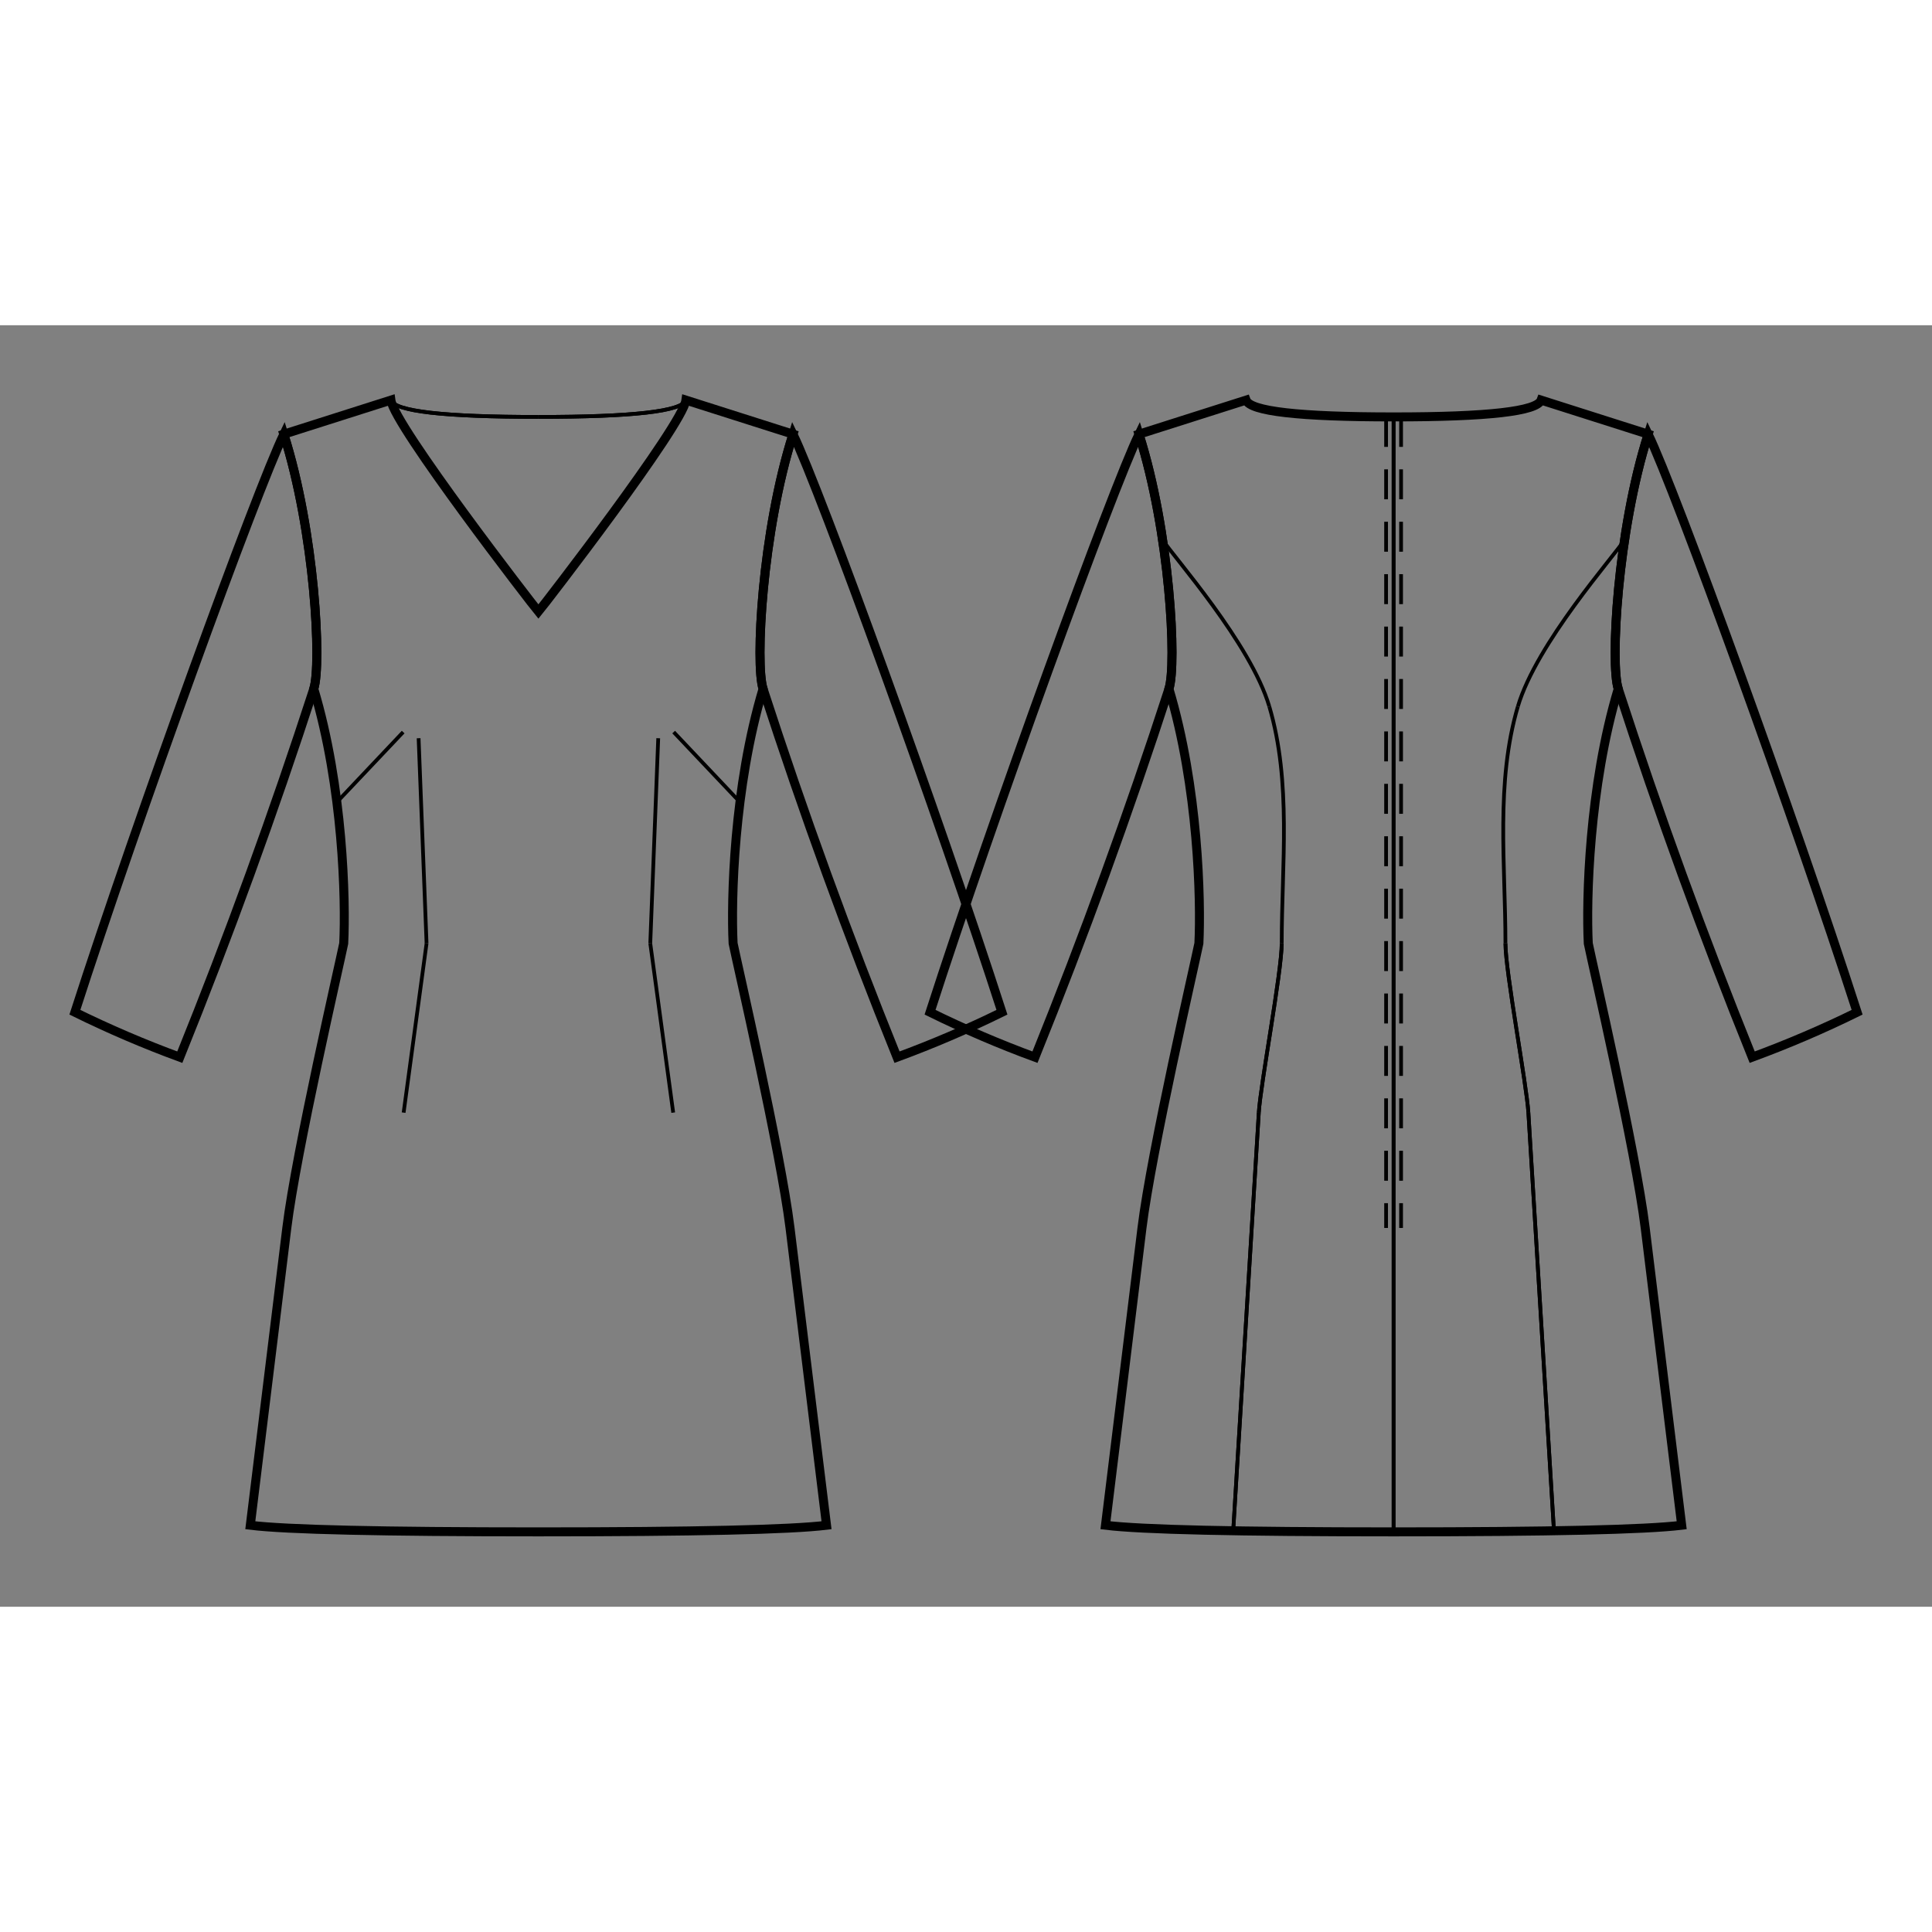 <svg id="mySVG" width="700" height="700" viewBox="-37.901, 12.45, 258.003, 171.137" version="1.1" xmlns="http://www.w3.org/2000/svg" xmlns:xlink="http://www.w3.org/1999/xlink" style="overflow: hidden; position: relative;"><rect x="-37.901" y="12.45" width="258.003" height="171.137" fill="#808080" stroke="none"/><defs><mask id="myMask" x="0" y="0" width="700" height="700" ><rect x="-1000" y="-1000" width="2000" height="2000" fill="white"/><path d="M 34 173.586 Q 2.73 173.586 -4.475 172.702 L 0.4 133 C 1.659 122.743 7.493 97.533 8 95 C 8.285 89.301 7.937 74.116 4 61 C 5.07 57.748 4.152 40.049 0 27 L 14.3 22.45 C 14.758 25.863 33.264 49.812 34 50.693 C 34.736 49.812 53.242 25.863 53.7 22.45 L 68 27 C 63.848 40.049 62.93 57.748 64 61 C 60.063 74.116 59.715 89.301 60 95 C 60.507 97.533 66.341 122.743 67.6 133 L 72.475 172.702 Q 65.27 173.586 34 173.586" stroke="black" stroke-width="1.2" fill-opacity="1" fill="black" transform=""/><path d="M 148.201 24.693 Q 167.084 24.693 167.901 22.45 L 182.201 27 C 178.049 40.049 177.13 57.748 178.201 61 C 174.263 74.116 173.916 89.301 174.201 95 C 174.707 97.533 180.541 122.743 181.801 133 L 186.675 172.702 Q 179.471 173.586 148.201 173.586 Q 116.931 173.586 109.726 172.702 L 114.601 133 C 115.86 122.743 121.694 97.533 122.201 95 C 122.485 89.301 122.138 74.116 118.201 61 C 119.271 57.748 118.353 40.049 114.201 27 L 128.501 22.45 Q 129.317 24.693 148.201 24.693" stroke="black" stroke-width="1.2" fill-opacity="1" fill="black" transform=""/><path d="M 4 61 C -1.386 77.597 -7.358 94.016 -13.89 110.197 C -18.658 108.443 -23.342 106.436 -27.901 104.193 C -19.506 78.153 -3.581 34.385 0 27 C 4.152 40.049 5.07 57.748 4 61" stroke="black" stroke-width="1.2" fill-opacity="1" fill="black" transform=""/><path d="M 118.201 61 C 112.814 77.597 106.842 94.016 100.311 110.197 C 95.542 108.443 90.859 106.436 86.299 104.193 C 94.695 78.153 110.619 34.385 114.201 27 C 118.353 40.049 119.271 57.748 118.201 61" stroke="black" stroke-width="1.2" fill-opacity="1" fill="black" transform=""/><path d="M 64 61 C 62.93 57.748 63.848 40.049 68 27 C 71.581 34.385 87.506 78.153 95.901 104.193 C 91.342 106.436 86.658 108.443 81.89 110.197 C 75.358 94.016 69.386 77.597 64 61" stroke="black" stroke-width="1.2" fill-opacity="1" fill="black" transform=""/><path d="M 178.201 61 C 177.13 57.748 178.049 40.049 182.201 27 C 185.782 34.385 201.706 78.153 210.102 104.193 C 205.543 106.436 200.859 108.443 196.09 110.197 C 189.559 94.016 183.587 77.597 178.201 61" stroke="black" stroke-width="1.2" fill-opacity="1" fill="black" transform=""/></mask></defs><rect x="-1000" y="-1000" width="2000" height="2000" fill="white" mask="url(#myMask)"></rect><path d="M 34 173.586 Q 2.73 173.586 -4.475 172.702 L 0.4 133 C 1.659 122.743 7.493 97.533 8 95 C 8.285 89.301 7.937 74.116 4 61 C 5.07 57.748 4.152 40.049 0 27 L 14.3 22.45 C 14.758 25.863 33.264 49.812 34 50.693 C 34.736 49.812 53.242 25.863 53.7 22.45 L 68 27 C 63.848 40.049 62.93 57.748 64 61 C 60.063 74.116 59.715 89.301 60 95 C 60.507 97.533 66.341 122.743 67.6 133 L 72.475 172.702 Q 65.27 173.586 34 173.586" stroke="black" stroke-width="1.2" fill-opacity="0" fill="white" transform=""/><path d="M 14.3 22.45 Q 15.117 24.693 34 24.693" stroke="#000" stroke-width="0.5" fill-opacity="0" fill="white" transform=""/><path d="M 19.062 95 L 16 117.6" stroke="#000" stroke-width="0.5" fill-opacity="0" fill="white" transform=""/><path d="M 7.086 76.133 L 15.938 66.779" stroke="#000" stroke-width="0.5" fill-opacity="0" fill="white" transform=""/><path d="M 19.062 95 L 18 67.6" stroke="#000" stroke-width="0.5" fill-opacity="0" fill="white" transform=""/><path d="M 53.7 22.45 Q 52.883 24.693 34 24.693" stroke="#000" stroke-width="0.5" fill-opacity="0" fill="white" transform=""/><path d="M 14.3 22.45 Q 15.117 24.693 34 24.693" stroke="#000" stroke-width="0.5" fill-opacity="0" fill="white" transform=""/><path d="M 53.7 22.45 Q 52.883 24.693 34 24.693" stroke="#000" stroke-width="0.5" fill-opacity="0" fill="white" transform=""/><path d="M 48.938 95 L 52 117.6" stroke="#000" stroke-width="0.5" fill-opacity="0" fill="white" transform=""/><path d="M 60.914 76.133 L 52.062 66.779" stroke="#000" stroke-width="0.5" fill-opacity="0" fill="white" transform=""/><path d="M 48.938 95 L 50 67.6" stroke="#000" stroke-width="0.5" fill-opacity="0" fill="white" transform=""/><path d="M 148.201 24.693 Q 167.084 24.693 167.901 22.45 L 182.201 27 C 178.049 40.049 177.13 57.748 178.201 61 C 174.263 74.116 173.916 89.301 174.201 95 C 174.707 97.533 180.541 122.743 181.801 133 L 186.675 172.702 Q 179.471 173.586 148.201 173.586 Q 116.931 173.586 109.726 172.702 L 114.601 133 C 115.86 122.743 121.694 97.533 122.201 95 C 122.485 89.301 122.138 74.116 118.201 61 C 119.271 57.748 118.353 40.049 114.201 27 L 128.501 22.45 Q 129.317 24.693 148.201 24.693" stroke="black" stroke-width="1.2" fill-opacity="0" fill="white" transform=""/><path d="M 133.262 95 C 133.262 98.801 130.433 113.806 130.201 117.6" stroke="#000" stroke-width="0.5" fill-opacity="0" fill="white" transform=""/><path d="M 130.201 117.6 L 126.785 173.441" stroke="#000" stroke-width="0.5" fill-opacity="0" fill="white" transform=""/><path d="M 117.354 41.108 C 118.779 43.334 129.11 54.915 131.604 63.363" stroke="#000" stroke-width="0.5" fill-opacity="0" fill="white" transform=""/><path d="M 131.604 63.363 C 134.595 73.491 133.262 84.44 133.262 95" stroke="#000" stroke-width="0.5" fill-opacity="0" fill="white" transform=""/><path d="M 133.262 95 C 133.262 98.801 130.433 113.806 130.201 117.6" stroke="#000" stroke-width="0.5" fill-opacity="0" fill="white" transform=""/><path d="M 130.201 117.6 L 126.785 173.441" stroke="#000" stroke-width="0.5" fill-opacity="0" fill="white" transform=""/><path d="M 148.201 24.693 L 148.201 173.586" stroke="#000" stroke-width="0.5" fill-opacity="0" fill="white" transform=""/><path d="M 149.201 24.693 L 149.201 25.693 L 149.201 26.693 L 149.201 27.693 L 149.201 28.693 L 149.201 29.693 L 149.201 30.693 L 149.201 31.693 L 149.201 32.693 L 149.201 33.693 L 149.201 34.693 L 149.201 35.693 L 149.201 36.693 L 149.201 37.693 L 149.201 38.693 L 149.201 39.693 L 149.201 40.693 L 149.201 41.693 L 149.201 42.693 L 149.201 43.693 L 149.201 44.693 L 149.201 45.693 L 149.201 46.693 L 149.201 47.693 L 149.201 48.693 L 149.201 49.693 L 149.201 50.693 L 149.201 51.693 L 149.201 52.693 L 149.201 53.693 L 149.201 54.693 L 149.201 55.693 L 149.201 56.693 L 149.201 57.693 L 149.201 58.693 L 149.201 59.693 L 149.201 60.693 L 149.201 61.693 L 149.201 62.693 L 149.201 63.693 L 149.201 64.693 L 149.201 65.693 L 149.201 66.693 L 149.201 67.693 L 149.201 68.693 L 149.201 69.693 L 149.201 70.693 L 149.201 71.693 L 149.201 72.693 L 149.201 73.693 L 149.201 74.693 L 149.201 75.693 L 149.201 76.693 L 149.201 77.693 L 149.201 78.693 L 149.201 79.693 L 149.201 80.693 L 149.201 81.693 L 149.201 82.693 L 149.201 83.693 L 149.201 84.693 L 149.201 85.693 L 149.201 86.693 L 149.201 87.693 L 149.201 88.693 L 149.201 89.693 L 149.201 90.693 L 149.201 91.693 L 149.201 92.693 L 149.201 93.693 L 149.201 94.693 L 149.201 95.693 L 149.201 96.693 L 149.201 97.693 L 149.201 98.693 L 149.201 99.693 L 149.201 100.693 L 149.201 101.693 L 149.201 102.693 L 149.201 103.693 L 149.201 104.693 L 149.201 105.693 L 149.201 106.693 L 149.201 107.693 L 149.201 108.693 L 149.201 109.693 L 149.201 110.693 L 149.201 111.693 L 149.201 112.693 L 149.201 113.693 L 149.201 114.693 L 149.201 115.693 L 149.201 116.693 L 149.201 117.693 L 149.201 118.693 L 149.201 119.693 L 149.201 120.693 L 149.201 121.693 L 149.201 122.693 L 149.201 123.693 L 149.201 124.693 L 149.201 125.693 L 149.201 126.693 L 149.201 127.693 L 149.201 128.693 L 149.201 129.693 L 149.201 130.693 L 149.201 131.693 L 149.201 132.693 L 149.201 133" stroke-dasharray="4, 3" stroke="#000" stroke-width="0.5" fill-opacity="0" fill="white" transform=""/><path d="M 166.201 117.6 L 169.616 173.441" stroke="#000" stroke-width="0.5" fill-opacity="0" fill="white" transform=""/><path d="M 179.048 41.108 C 177.623 43.334 167.292 54.915 164.797 63.363" stroke="#000" stroke-width="0.5" fill-opacity="0" fill="white" transform=""/><path d="M 164.797 63.363 C 161.807 73.491 163.139 84.44 163.139 95" stroke="#000" stroke-width="0.5" fill-opacity="0" fill="white" transform=""/><path d="M 163.139 95 C 163.139 98.801 165.969 113.806 166.201 117.6" stroke="#000" stroke-width="0.5" fill-opacity="0" fill="white" transform=""/><path d="M 166.201 117.6 L 169.616 173.441" stroke="#000" stroke-width="0.5" fill-opacity="0" fill="white" transform=""/><path d="M 148.201 24.693 L 148.201 173.586" stroke="#000" stroke-width="0.5" fill-opacity="0" fill="white" transform=""/><path d="M 147.201 24.693 L 147.201 25.693 L 147.201 26.693 L 147.201 27.693 L 147.201 28.693 L 147.201 29.693 L 147.201 30.693 L 147.201 31.693 L 147.201 32.693 L 147.201 33.693 L 147.201 34.693 L 147.201 35.693 L 147.201 36.693 L 147.201 37.693 L 147.201 38.693 L 147.201 39.693 L 147.201 40.693 L 147.201 41.693 L 147.201 42.693 L 147.201 43.693 L 147.201 44.693 L 147.201 45.693 L 147.201 46.693 L 147.201 47.693 L 147.201 48.693 L 147.201 49.693 L 147.201 50.693 L 147.201 51.693 L 147.201 52.693 L 147.201 53.693 L 147.201 54.693 L 147.201 55.693 L 147.201 56.693 L 147.201 57.693 L 147.201 58.693 L 147.201 59.693 L 147.201 60.693 L 147.201 61.693 L 147.201 62.693 L 147.201 63.693 L 147.201 64.693 L 147.201 65.693 L 147.201 66.693 L 147.201 67.693 L 147.201 68.693 L 147.201 69.693 L 147.201 70.693 L 147.201 71.693 L 147.201 72.693 L 147.201 73.693 L 147.201 74.693 L 147.201 75.693 L 147.201 76.693 L 147.201 77.693 L 147.201 78.693 L 147.201 79.693 L 147.201 80.693 L 147.201 81.693 L 147.201 82.693 L 147.201 83.693 L 147.201 84.693 L 147.201 85.693 L 147.201 86.693 L 147.201 87.693 L 147.201 88.693 L 147.201 89.693 L 147.201 90.693 L 147.201 91.693 L 147.201 92.693 L 147.201 93.693 L 147.201 94.693 L 147.201 95.693 L 147.201 96.693 L 147.201 97.693 L 147.201 98.693 L 147.201 99.693 L 147.201 100.693 L 147.201 101.693 L 147.201 102.693 L 147.201 103.693 L 147.201 104.693 L 147.201 105.693 L 147.201 106.693 L 147.201 107.693 L 147.201 108.693 L 147.201 109.693 L 147.201 110.693 L 147.201 111.693 L 147.201 112.693 L 147.201 113.693 L 147.201 114.693 L 147.201 115.693 L 147.201 116.693 L 147.201 117.693 L 147.201 118.693 L 147.201 119.693 L 147.201 120.693 L 147.201 121.693 L 147.201 122.693 L 147.201 123.693 L 147.201 124.693 L 147.201 125.693 L 147.201 126.693 L 147.201 127.693 L 147.201 128.693 L 147.201 129.693 L 147.201 130.693 L 147.201 131.693 L 147.201 132.693 L 147.201 133" stroke-dasharray="4, 3" stroke="#000" stroke-width="0.5" fill-opacity="0" fill="white" transform=""/><path d="M 163.139 95 C 163.139 98.801 165.969 113.806 166.201 117.6" stroke="#000" stroke-width="0.5" fill-opacity="0" fill="white" transform=""/><path d="M 4 61 C -1.386 77.597 -7.358 94.016 -13.89 110.197 C -18.658 108.443 -23.342 106.436 -27.901 104.193 C -19.506 78.153 -3.581 34.385 0 27 C 4.152 40.049 5.07 57.748 4 61" stroke="black" stroke-width="1.2" fill-opacity="0" fill="white" transform=""/><path d="M 118.201 61 C 112.814 77.597 106.842 94.016 100.311 110.197 C 95.542 108.443 90.859 106.436 86.299 104.193 C 94.695 78.153 110.619 34.385 114.201 27 C 118.353 40.049 119.271 57.748 118.201 61" stroke="black" stroke-width="1.2" fill-opacity="0" fill="white" transform=""/><path d="M 64 61 C 62.93 57.748 63.848 40.049 68 27 C 71.581 34.385 87.506 78.153 95.901 104.193 C 91.342 106.436 86.658 108.443 81.89 110.197 C 75.358 94.016 69.386 77.597 64 61" stroke="black" stroke-width="1.2" fill-opacity="0" fill="white" transform=""/><path d="M 178.201 61 C 177.13 57.748 178.049 40.049 182.201 27 C 185.782 34.385 201.706 78.153 210.102 104.193 C 205.543 106.436 200.859 108.443 196.09 110.197 C 189.559 94.016 183.587 77.597 178.201 61" stroke="black" stroke-width="1.2" fill-opacity="0" fill="white" transform=""/></svg>
